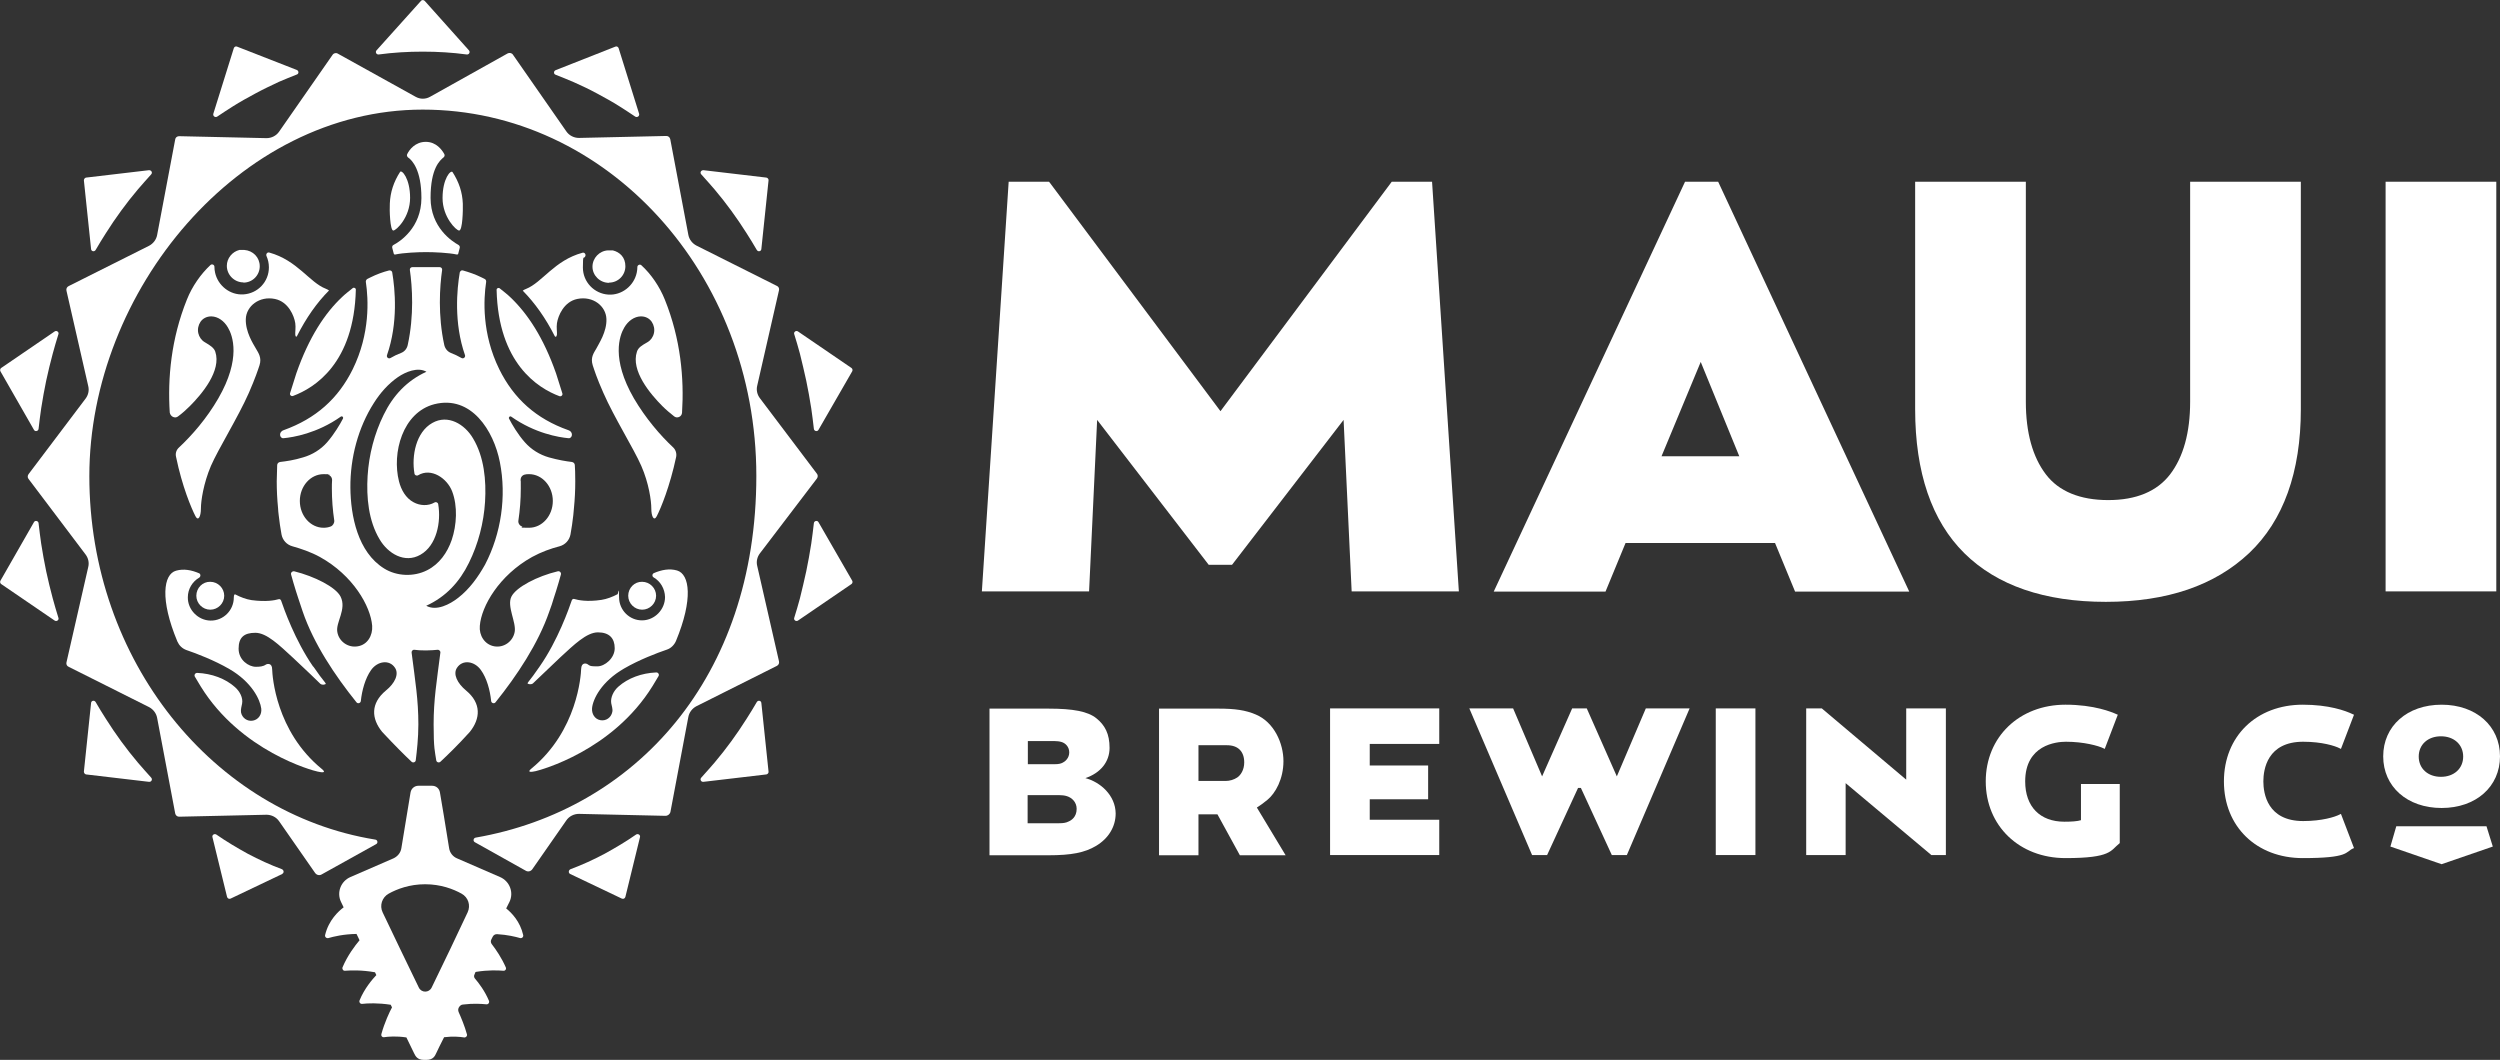 <?xml version="1.0" encoding="UTF-8"?>
<svg id="Layer_1" xmlns="http://www.w3.org/2000/svg" xmlns:xlink="http://www.w3.org/1999/xlink" version="1.1" viewBox="0 0 1147.3 486.4">
  <rect x="0" y="0" width="1147.3" height="486.4" fill="#333333" stroke="none"/>
  <!-- Generator: Adobe Illustrator 29.2.1, SVG Export Plug-In . SVG Version: 2.1.0 Build 116)  -->
  <defs>
    <style>
      .st0 {
        fill: #fff;
      }
    </style>
  </defs>
  <g>
    <path class="st0" d="M210.2,274.4c-3.7,2.9-9.9,6.2-14.6,3.6,9-4.1,15.3-10.9,19.6-19.7,4.3-8.7,6.8-18.4,7.4-28,.6-9.8-.4-20.6-5.5-29.1-3.8-6.5-11.5-11.2-18.7-7.1-7.5,4.2-9.6,15.1-8.2,23.2.1.8,1,1.2,1.7.8,6-3.6,13.3,1.4,15.6,7.4,2.6,6.8,2.1,15.5-.2,22.3-2,5.8-5.7,11.1-11.3,13.9-6.1,3.1-13.9,2.8-19.7-.8-12.1-7.5-15.4-24.1-15.5-37.2-.1-13.5,3.5-27.4,10.8-38.8,2.9-4.6,6.6-8.8,11.1-11.9,3.4-2.3,9-4.7,13-2.4-9,4.1-15.3,10.9-19.6,19.7-4.3,8.7-6.8,18.4-7.4,28.1-.6,9.8.4,20.6,5.5,29.1,3.8,6.5,11.5,11.2,18.7,7.1,7.5-4.2,9.6-15.1,8.2-23.2-.1-.8-1-1.2-1.7-.8-2.9,1.7-6.7,1.5-9.6-.1-3.6-1.9-5.7-5.7-6.7-9.6-3.3-13,1.6-31.6,16.2-35.4,17-4.3,27.3,12.2,30.1,26.6-1-5.2,1,5.2,0,0,3.1,15.7.6,32.8-6.8,47-3.2,5.7-7.1,11.2-12.4,15.3M151.8,241.6c-1,.4-2.1.6-3.3.6-6,0-10.9-5.5-10.9-12.3s4.9-12.3,10.9-12.3,1.3.1,2,.2c1.1.3,1.9,1.3,1.9,2.5-.1,1.3-.1,2.6-.1,3.9,0,5.1.4,10,1.1,14.7.1,1.1-.6,2.3-1.6,2.7M237.9,238.9c.7-4.7,1.1-9.6,1.1-14.7s0-2.6-.1-3.9c0-1.2.7-2.2,1.9-2.5.6-.2,1.3-.2,2-.2,6,0,10.9,5.5,10.9,12.3s-4.9,12.3-10.9,12.3-2.2-.2-3.3-.6c-1.1-.4-1.8-1.6-1.6-2.7M254.2,274.3c.3-1,.7-2.1,1-3.1.8-2.5,1.5-5,2.2-7.5.3-.9-.6-1.8-1.5-1.5-9.2,2.2-19,7.2-21.2,11.6s2.3,11.8,1.5,16.2c-.8,4.4-5,7.4-9.4,6.6s-7-5-6.6-9.4c.7-9,8.9-23.2,24-31.6,4.2-2.3,8.7-3.9,12.6-4.9,2.6-.7,4.5-2.8,5-5.4.5-2.9,1-5.9,1.3-8.9.1-1.1.2-2.2.3-3.3.4-4,.6-8,.6-12.2s-.1-5.4-.2-7.4c0-.8-.6-1.4-1.4-1.5-2.6-.3-6.2-.9-10.5-2.1-4.2-1.2-8.1-3.6-11-6.9-3.3-3.7-5.9-8.2-7.3-10.9-.3-.6.4-1.3,1-.9,10.9,7.7,21.9,9.5,26.3,9.9,1.7.2,2.5-2.8-.1-3.7-14.7-5.2-25-14.4-31.7-28-8-16.3-7.2-32-6-40,.1-.6-.2-1.2-.7-1.4-.5-.3-1-.5-1.2-.6-3-1.5-6-2.5-8.8-3.3-.6-.2-1.2.3-1.4.9-1.3,7.7-2.8,23.1,2.4,38,.3.9-.7,1.8-1.6,1.3-1.6-.9-3.2-1.7-4.8-2.3s-2.7-2-3.1-3.6c-3-13.7-2.1-26.9-1-34.5.1-.7-.4-1.3-1.1-1.3s-1.6,0-2.4,0h-7.8c-.8,0-1.5,0-2.4,0-.7,0-1.2.6-1.1,1.3,1.1,7.6,2,20.8-1,34.5-.4,1.7-1.5,3-3.1,3.6s-3.3,1.4-4.8,2.3c-.9.5-1.9-.3-1.6-1.3,5.2-14.9,3.7-30.3,2.4-38-.1-.6-.7-1-1.4-.9-2.8.7-5.8,1.8-8.8,3.3s-.7.4-1.2.6c-.5.3-.8.9-.7,1.4,1.2,8,2,23.7-6,40-6.7,13.6-17,22.7-31.7,28-2.6.9-1.8,3.9-.1,3.7,4.4-.4,15.4-2.2,26.3-9.9.6-.4,1.3.2,1,.9-1.4,2.7-4,7.1-7.3,10.9-2.9,3.3-6.8,5.7-11,6.9-4.2,1.3-7.9,1.8-10.5,2.1-.8.1-1.4.7-1.4,1.5,0,2-.2,5.6-.2,7.4,0,4.1.2,8.2.6,12.2,0,1.1.2,2.2.3,3.3.3,3,.8,6,1.3,8.9.5,2.6,2.4,4.7,5,5.4,3.9,1.1,8.4,2.6,12.6,4.9,15.2,8.4,23.3,22.6,24,31.6.3,4.5-2.2,8.7-6.6,9.4-4.4.8-8.7-2.2-9.4-6.6-.8-4.4,4.4-10.4,1.5-16.2-2.2-4.4-12-9.3-21.2-11.6-.9-.2-1.8.6-1.5,1.5.7,2.5,1.4,5,2.2,7.5.3,1,.7,2.1,1,3.1.7,2.1,1.4,4.2,2.1,6.3,5,14.7,14.8,29.4,24.7,41.7.6.8,1.9.4,2-.6.5-4.8,2-10.4,4.7-14.2,2.9-4.1,8.4-5,11-1,1.9,2.9-.1,7.1-4.2,10.4-7.1,5.9-6.7,12.9-1.7,19,5.6,6,10.4,10.8,13.5,13.7.7.6,1.8.2,1.9-.7.5-4.1,1.2-10.1,1.2-16.5,0-11.3-1.4-19.5-3.1-32.9-.1-.7.5-1.4,1.3-1.3,1.2.2,3,.3,5.3.3s4.1-.2,5.3-.3c.7-.1,1.4.6,1.3,1.3-1.7,13.4-3.1,21.6-3.1,32.9s.6,12.4,1.2,16.5c.1.9,1.2,1.3,1.9.7,3.1-2.9,8-7.6,13.5-13.7,4.9-6.1,5.4-13.1-1.7-19-4-3.3-6.1-7.5-4.2-10.4,2.6-4,8.1-3.1,11,1,2.7,3.7,4.2,9.3,4.7,14.2.1,1,1.4,1.4,2,.6,9.8-12.2,19.6-26.9,24.7-41.7.8-2.1,1.5-4.2,2.1-6.3"/>
    <path class="st0" d="M256.7,181.8c.8.3,1.6-.4,1.4-1.2-.8-2.5-2.1-6.8-2.9-9.2-5.8-16.6-13.2-27.6-21-35-1.1-1.1-3.4-2.9-4.9-4.1-.6-.4-1.4,0-1.4.7.8,33.7,18.9,45.1,28.8,48.8"/>
    <path class="st0" d="M133.1,180.5c-.2.8.6,1.5,1.4,1.2,9.9-3.7,28-15,28.8-48.8,0-.7-.8-1.1-1.4-.7-1.5,1.2-3.8,3-4.9,4.1-7.8,7.3-15.2,18.4-21,35-.8,2.4-2.1,6.7-2.9,9.2"/>
    <path class="st0" d="M210.7,105.8c1.6,0,1.8-9.5,1.7-12.3-.2-5.3-1.8-10-4.7-14.5-.8-1.2-4.6,2.9-4.6,11.9,0,8.8,6.3,14.9,7.6,14.9"/>
    <path class="st0" d="M180.5,105.8c1.3,0,7.7-6,7.7-15s-3.9-13.1-4.6-11.9c-2.9,4.5-4.5,9.3-4.7,14.5-.2,2.9.1,12.4,1.6,12.4"/>
    <path class="st0" d="M310.7,261.8c-3.5-1-7.1-.3-10.6,1.2-.9.4-.9,1.6-.1,2,3.1,1.8,5.1,5.2,5.2,9,0,5.7-4.7,10.6-10.4,10.7-5.9.1-10.7-4.7-10.7-10.6s-.4-1.5-.7-1.4c-2.5,1.3-4.9,2.2-7.4,2.6-6.7,1-10.7.1-12.4-.4-.5-.2-1,.1-1.2.6-1.3,3.8-6.4,18.4-14.7,30.3-2.1,3.1-4.2,5.9-5.2,7.1-.1.2-.3.4-.4.6-.1.5,1.8.8,2.5.1.8-.8,7.6-7.3,12.6-12,6.2-5.7,12-11.4,17.2-11.4s7.7,2.7,7.7,7.3-4.6,8.3-7.9,8.3-3.3-.1-4.6-1c-.6-.4-2.8-.9-2.9,2.2-.1,2.9-1.7,28.4-22.8,45.7-2.2,1.8-.3,1.7,1.9,1.2s35.3-9.3,53.7-39.1c.9-1.5,1.8-3,2.7-4.5.5-.8-.2-1.8-1.1-1.7-6.7.3-12.9,2.6-17.3,6.5-2.3,2-3.7,5.1-3.3,7.6.2,1.2.8,2.8.5,4-.5,2.6-2.9,4.3-5.5,3.8s-4-2.9-3.8-5.5c.4-4.2,4.3-12.2,14.7-18.2,6.9-4,15-7.1,19.7-8.7,1.8-.6,3.3-2.1,4.1-3.9,8-19.3,6.3-30.7.5-32.4"/>
    <path class="st0" d="M255.6,153.5c.1-1-.3-3.2,0-5.2.5-3.3,3.1-9.8,9.3-11.1,7.3-1.5,13.2,3.3,13.4,9.2.2,5.9-3.5,11.3-4.6,13.5-1.2,2.1-2.8,4.1-1.7,7.7.8,2.4,1.8,5.7,4.9,12.7,5,11.4,13.9,25.5,17.4,33.5s4.6,16,4.6,19.6,1.2,6,2.5,3.5c1.9-3.7,6-13.6,8.9-27.2.3-1.6-.2-3.2-1.3-4.3-6-5.6-12.7-13.4-18.1-22.6-10.5-18.2-6.6-28.8-4.4-32.5,1.8-3.1,4.6-5,7.5-5.1h.2c2,0,3.8.9,4.9,2.5,1,1.5,1.4,3.4,1,5.2s-1.5,3.3-2.9,4.1l-.5.3c-2.1,1.2-3.8,2.2-4.4,4.1-2.9,8.7,6.1,19.4,11.7,25,1.7,1.7,3.5,3.2,5.4,4.7,1.4,1.1,3.5.1,3.6-1.7,1-15.7-.6-33.8-7.9-51.9-2.4-6-6.3-11.7-10.8-15.8-.7-.6-1.8,0-1.8.8s-.1,1.8-.3,2.7c-1.3,6-6.9,10.4-13,10-6.5-.4-11.7-5.8-11.7-12.4s.4-3.6,1.1-5.2c.4-.9-.4-1.9-1.3-1.6-12.9,3.5-18.4,13.6-25.9,16.6-.6.2-1.1.5-1.5.8,5.6,5.7,10.5,12.6,14.7,20.9.7.8.9-.4,1-.8"/>
    <path class="st0" d="M279.5,129.7c4.2,0,7.5-3.4,7.5-7.5s-2.5-6.5-5.8-7.3c-.4,0-.7,0-1.1,0h-1.1c-3.9.2-7.1,3.5-7.1,7.5s3.4,7.4,7.6,7.4"/>
    <path class="st0" d="M288.3,273.4c0,3.5,2.9,6.4,6.4,6.4s6.4-2.9,6.4-6.4-2.9-6.4-6.4-6.4c-3.5-.1-6.4,2.8-6.4,6.4"/>
    <path class="st0" d="M193.4,90.8c0,13.7-9.9,20.1-12.8,21.6-.5.2-.7.8-.6,1.3,0,0,.5,1.8.7,2.7.1.3.4.5.7.4,3.6-.8,10.4-1.1,14.1-1.1s10.5.3,14.1,1.1c.3,0,.7,0,.7-.4.3-1,.7-2.7.7-2.7.1-.5-.1-1-.6-1.3-2.9-1.6-12.8-8-12.8-21.6s4.3-17.2,6-18.6c.4-.3.6-1,.3-1.5-1-1.8-3.6-5.6-8.5-5.6s-7.6,3.7-8.5,5.6c-.3.5-.1,1.1.3,1.5,2,1.3,6.2,5.9,6.2,18.6"/>
    <path class="st0" d="M143.7,305.9c-8.3-12-13.4-26.5-14.7-30.3-.2-.5-.7-.8-1.2-.6-1.7.5-5.7,1.3-12.4.4-2.5-.4-4.9-1.3-7.4-2.6-.3-.2-.7.1-.7,1.4,0,5.9-4.8,10.7-10.7,10.6-5.7-.1-10.5-5-10.4-10.7,0-3.8,2.1-7.2,5.2-9,.8-.5.7-1.7,0-2-3.5-1.5-7.1-2.2-10.6-1.2-5.8,1.6-7.5,13.1.6,32.5.8,1.8,2.2,3.2,4.1,3.9,4.7,1.6,12.8,4.7,19.7,8.7,10.4,6,14.2,14.1,14.7,18.2.3,2.6-1.2,5-3.8,5.5-2.6.5-5-1.2-5.5-3.8-.2-1.3.3-2.9.5-4,.5-2.6-1-5.6-3.3-7.6-4.4-3.9-10.6-6.2-17.3-6.5-.9,0-1.5.9-1.1,1.7.9,1.5,1.8,3,2.7,4.5,18.4,29.8,51.5,38.7,53.7,39.1,2.2.5,4.1.6,1.9-1.2-21.2-17.3-22.7-42.8-22.8-45.7,0-3.1-2.3-2.6-2.9-2.2-1.3.9-2.9,1-4.6,1-3.3,0-7.9-3.1-7.9-8.3s2.5-7.3,7.7-7.3,11,5.7,17.2,11.4c5.1,4.7,11.8,11.2,12.6,12,.8.7,2.6.4,2.5-.1-.1-.2-.3-.4-.4-.6-1.1-1.3-3.2-4.1-5.3-7.2"/>
    <path class="st0" d="M81.7,191.1c1.9-1.4,3.7-3,5.4-4.7,5.6-5.6,14.6-16.3,11.7-25-.6-1.8-2.4-2.9-4.4-4.1l-.5-.3c-1.5-.9-2.5-2.4-2.9-4.1-.4-1.8,0-3.7,1-5.2,1.1-1.6,2.9-2.5,4.9-2.5h.2c2.9.1,5.7,2,7.5,5.1,2.2,3.7,6.1,14.3-4.4,32.5-5.3,9.2-12.1,17-18.1,22.6-1.2,1.1-1.7,2.7-1.3,4.3,2.8,13.6,7,23.5,8.9,27.2,1.3,2.5,2.5.1,2.5-3.5s1.2-11.6,4.6-19.6c3.5-8,12.4-22.2,17.4-33.5,3-6.9,4.1-10.3,4.9-12.7,1.1-3.5-.5-5.6-1.7-7.7-1.2-2.1-4.8-7.6-4.6-13.5.2-5.9,6.2-10.7,13.4-9.2,6.2,1.3,8.8,7.8,9.3,11.1.3,2-.1,4.2,0,5.2,0,.4.3,1.6.8.7,4.2-8.3,9.1-15.3,14.7-20.9-.4-.3-1-.6-1.5-.8-7.5-2.9-13-13-25.9-16.6-.9-.3-1.7.7-1.3,1.6.7,1.6,1.1,3.3,1.1,5.2,0,6.6-5.1,12-11.7,12.4-6.1.4-11.7-4-13-10-.2-.9-.3-1.8-.3-2.7s-1.1-1.4-1.8-.8c-4.5,4.2-8.4,9.8-10.8,15.8-7.3,18.1-8.9,36.2-7.9,51.9.3,1.9,2.4,2.9,3.8,1.8"/>
    <path class="st0" d="M111.7,129.7c4.2,0,7.5-3.4,7.5-7.5s-3.1-7.2-7.1-7.5h-1.1c-.4,0-.7,0-1.1,0-3.3.8-5.8,3.8-5.8,7.3,0,4.2,3.5,7.6,7.6,7.6"/>
    <path class="st0" d="M90.1,273.4c0,3.5,2.9,6.4,6.4,6.4s6.4-2.9,6.4-6.4-2.9-6.4-6.4-6.4c-3.5-.1-6.4,2.8-6.4,6.4"/>
    <path class="st0" d="M374.9,219.6c.5-.7.5-1.6,0-2.2l-26.2-34.7c-1.2-1.6-1.7-3.7-1.2-5.7l10-43.8c.2-.8-.2-1.7-1-2l-36.9-18.5c-1.9-1-3.3-2.8-3.7-4.9l-8.3-43.9c-.2-.9-.9-1.5-1.8-1.5l-40.1.9c-2.3,0-4.5-1.1-5.8-3l-24.5-35.2c-.5-.8-1.6-1-2.4-.6l-35.6,19.9c-2.1,1.2-4.6,1.2-6.7,0l-35.7-19.8c-.8-.5-1.9-.2-2.4.6l-24.5,35.2c-1.3,1.9-3.5,3-5.8,3l-40.1-.9c-.9,0-1.7.6-1.8,1.5l-8.3,43.9c-.4,2.1-1.8,3.9-3.7,4.9l-36.9,18.5c-.8.4-1.2,1.2-1,2.1l10,43.8c.5,2,0,4.1-1.2,5.7l-26.2,34.7c-.5.7-.5,1.6,0,2.2l26.2,34.7c1.2,1.6,1.7,3.7,1.2,5.7l-10,43.8c-.2.8.2,1.7,1,2l36.9,18.5c1.9,1,3.3,2.8,3.7,4.9l8.3,43.9c.2.9.9,1.5,1.8,1.5l40.1-.9c2.3,0,4.5,1.1,5.8,3l16.5,23.7c.7,1,2,1.3,3,.7l25-13.9c1-.5.7-2-.4-2.1-74.2-12-131.2-82.1-131.2-166.8S109.5,50.3,194,50.3s153.1,75.3,153.1,168.1-55.8,153.3-128.8,166c-1.1.2-1.3,1.6-.4,2.1l23.4,13.1c1,.6,2.3.3,3-.7l15.6-22.4c1.3-1.9,3.5-3,5.8-3l39.7.9c1.1,0,2.1-.8,2.3-1.9l8.2-43.5c.4-2.1,1.8-3.9,3.7-4.9l36.9-18.5c.8-.4,1.2-1.2,1-2.1l-10-43.8c-.5-2,0-4.1,1.2-5.7l26.2-34.4Z"/>
    <path class="st0" d="M198.1,453.2c-1.2,2.5-4.7,2.5-5.9,0-5.5-11.3-11.7-24.2-16.6-34.5-1.5-3.1-.3-6.9,2.8-8.6,3.8-2.1,9.5-4.3,16.7-4.3s12.9,2.2,16.7,4.3c3.1,1.7,4.3,5.4,2.8,8.6-4.8,10.3-11,23.2-16.5,34.5M218.5,446c5.6-.9,10.1-.7,12.5-.5.9.1,1.5-.8,1.1-1.6-1.9-4.3-4.4-8-6.4-10.6-.5-.6-.6-1.5-.2-2.2l.6-1.2c.4-.8,1.1-1.2,2-1.2,4.9.3,8.5,1.2,10.6,1.8.8.2,1.6-.5,1.4-1.4-1.4-6.2-5.3-10.2-7.8-12.2.5-1.1,1-2.1,1.5-3,2.1-4.3.1-9.5-4.3-11.4l-19.8-8.6c-1.9-.8-3.3-2.6-3.6-4.7-1.2-7.6-3.9-24-4.2-25.5-.3-1.9-1.8-3.1-3.6-3.1h-6.3c-1.8,0-3.3,1.3-3.6,3.1-.2,1.5-3,17.9-4.2,25.5-.3,2.1-1.7,3.8-3.6,4.7l-19.8,8.6c-4.4,1.9-6.4,7.1-4.3,11.4.4.8.8,1.6,1.2,2.5-2.3,1.7-6.9,5.9-8.5,12.7-.2.9.6,1.6,1.5,1.4,2.4-.7,6.9-1.8,12.9-1.9.5.9.9,1.9,1.4,2.9-2.2,2.6-5.5,7-7.8,12.4-.3.8.3,1.7,1.1,1.6,2.6-.2,7.7-.4,13.8.7.2.4.4.9.6,1.3-1.7,1.8-5.4,6-7.7,11.6-.3.8.3,1.7,1.2,1.6,2.5-.3,7.2-.5,13.1.4l.6,1.2c-1.1,2-3.4,6.9-4.9,12.3-.2.8.4,1.5,1.2,1.4,2-.3,5.7-.6,10.3.1,1.4,2.9,2.6,5.4,3.5,7.2.6,1.2,1.4,3.1,4.5,3.1h1.2c3.1,0,3.9-1.8,4.5-3.1.9-1.9,2.1-4.4,3.6-7.3,4.1-.5,7.3-.2,9.2.1.8.1,1.5-.6,1.3-1.4-1.1-4-2.7-7.7-3.8-10.2-.3-.7-.3-1.4,0-2,0-.1.1-.1.1-.2.4-.7,1.1-1.3,1.9-1.3,4.8-.6,8.6-.3,10.7-.1.9.1,1.5-.8,1.2-1.6-1.9-4.5-4.6-8.1-6.5-10.3-.3-.4-.4-.9-.3-1.4l.4-1c0-.3.2-.5.5-.6"/>
    <path class="st0" d="M129.5,401.1l-23.7,11.3c-.7.3-1.4-.1-1.6-.8l-6.7-27.4c-.3-1,.9-1.8,1.8-1.2,4.6,3.2,9.5,6.1,14.4,8.8,5.1,2.7,10.3,5.1,15.7,7.1,1,.5,1,1.8,0,2.2"/>
    <path class="st0" d="M21.2,174.7c-.9,4.2-1.6,8.4-2.3,12.7-.5,3.1-.8,6.3-1.2,9.4-.1,1.1-1.6,1.4-2.1.5L.2,170.4c-.3-.5-.1-1.2.3-1.5l24.6-16.8c.9-.6,2.1.3,1.7,1.3-.9,2.9-1.8,5.9-2.6,8.9-1.1,4.1-2.1,8.2-3,12.4"/>
    <path class="st0" d="M55.6,96.7c-2.4,3.3-4.8,6.8-7,10.3-1.6,2.5-3.2,5.1-4.7,7.7-.6,1-2,.7-2.1-.4l-3.3-31.5c0-.6.4-1.2,1-1.3l28.9-3.4c1.1,0,1.7,1.1,1,1.9-2.1,2.3-4.1,4.6-6.1,6.9-2.7,3.2-5.3,6.5-7.7,9.8"/>
    <path class="st0" d="M21.2,262.2c-.9-4.2-1.6-8.4-2.3-12.7-.5-3.1-.8-6.3-1.2-9.4-.1-1.1-1.6-1.4-2.1-.5L.2,266.5c-.3.5-.1,1.2.3,1.5l24.6,16.8c.9.6,2.1-.3,1.7-1.3-.9-2.9-1.8-5.9-2.6-8.9-1.1-4.1-2.1-8.2-3-12.4"/>
    <path class="st0" d="M55.6,340.2c-2.4-3.3-4.8-6.8-7-10.3-1.6-2.5-3.2-5.1-4.7-7.7-.6-1-2-.7-2.1.4l-3.3,31.5c0,.6.4,1.2,1,1.3l28.9,3.4c1.1.1,1.7-1.1,1-1.9-2.1-2.3-4.1-4.6-6.1-6.9-2.7-3.2-5.3-6.5-7.7-9.8"/>
    <path class="st0" d="M117.2,42.9c-3.5,1.9-7,3.8-10.3,5.9-2.4,1.5-4.8,3.1-7.2,4.7-.9.6-2.1-.2-1.8-1.3l9.4-30.1c.2-.6.9-1,1.5-.7l27.4,10.7c1,.4,1,1.8,0,2.1-2.8,1.1-5.5,2.2-8.3,3.4-3.6,1.7-7.2,3.4-10.7,5.3"/>
    <path class="st0" d="M261.7,401.1l23.7,11.3c.7.3,1.4-.1,1.6-.8l6.7-27.4c.3-1-.9-1.8-1.8-1.2-4.6,3.2-9.5,6.1-14.4,8.8-5.1,2.7-10.3,5.1-15.7,7.1-1,.5-1,1.8-.1,2.2"/>
    <path class="st0" d="M370,174.7c.9,4.2,1.6,8.4,2.3,12.7.5,3.1.8,6.3,1.2,9.4.1,1.1,1.6,1.4,2.1.5l15.5-26.9c.3-.5.1-1.2-.3-1.5l-24.6-16.8c-.9-.6-2.1.3-1.7,1.3.9,2.9,1.8,5.9,2.6,8.9,1,4.1,2,8.2,2.9,12.4"/>
    <path class="st0" d="M335.6,96.7c2.4,3.3,4.8,6.8,7,10.3,1.6,2.5,3.2,5.1,4.7,7.7.6,1,2,.7,2.1-.4l3.3-31.5c.1-.6-.4-1.2-1-1.3l-28.9-3.4c-1.1,0-1.7,1.1-1,1.9,2.1,2.3,4.1,4.6,6.1,6.9,2.7,3.2,5.3,6.5,7.7,9.8"/>
    <path class="st0" d="M370,262.2c.9-4.2,1.6-8.4,2.3-12.7.5-3.1.8-6.3,1.2-9.4.1-1.1,1.6-1.4,2.1-.5l15.5,26.9c.3.5.1,1.2-.3,1.5l-24.6,16.8c-.9.6-2.1-.3-1.7-1.3.9-2.9,1.8-5.9,2.6-8.9,1-4.1,2-8.2,2.9-12.4"/>
    <path class="st0" d="M335.6,340.2c2.4-3.3,4.8-6.8,7-10.3,1.6-2.5,3.2-5.1,4.7-7.7.6-1,2-.7,2.1.4l3.3,31.5c.1.6-.4,1.2-1,1.3l-28.9,3.4c-1.1.1-1.7-1.1-1-1.9,2.1-2.3,4.1-4.6,6.1-6.9,2.7-3.2,5.3-6.5,7.7-9.8"/>
    <path class="st0" d="M274,42.9c3.5,1.9,7,3.8,10.3,5.9,2.4,1.5,4.8,3.1,7.2,4.7.9.6,2.1-.2,1.8-1.3l-9.4-30.1c-.2-.6-.9-1-1.5-.7l-27.4,10.8c-1,.4-1,1.8,0,2.1,2.8,1.1,5.5,2.2,8.3,3.4,3.6,1.6,7.2,3.3,10.7,5.2"/>
    <path class="st0" d="M194,23.7c6.8,0,13.6.4,20.2,1.3,1.1.1,1.7-1.1,1-1.9L194.9.4c-.5-.5-1.3-.5-1.7,0l-20.4,22.7c-.7.8-.1,2,1,1.9,6.6-.9,13.4-1.3,20.2-1.3"/>
  </g>
  <rect class="st0" x="1094.8" y="83.4" width="50.8" height="188"/>
  <polygon class="st0" points="638.7 83.4 560.1 188.7 481.9 84 481.4 83.4 462.9 83.4 450.6 271.4 499.8 271.4 503.5 192.7 554.7 259.2 565.4 259.2 616.6 192.7 620.3 271.4 669.5 271.4 657.2 83.4 638.7 83.4"/>
  <path class="st0" d="M1005.1,184.4c0,14.1-3.1,25.3-9.2,33.3-6,7.8-15.5,11.8-28.4,11.8s-22.7-4-28.6-11.8c-6.1-8-9.2-19.2-9.2-33.3v-101h-50.8v104.4c0,29,7.6,51.3,22.6,66.1,15,14.8,36.8,22.3,64.9,22.3s50-7.5,65.8-22.4c15.7-14.9,23.7-37.1,23.7-66v-104.4h-50.8v101h0Z"/>
  <path class="st0" d="M798.2,209.4h-35.7l18-43.3,17.7,43.3ZM773.3,83.4l-87.8,188.1h51.3l9.2-22.3h68.6l9.2,22.3h52.4l-87.7-188.1h-15.2Z"/>
  <polygon class="st0" points="610.4 392.4 660.5 392.4 660.5 376.2 628.6 376.2 628.6 366.8 655.4 366.8 655.4 351.3 628.6 351.3 628.6 341.4 660.5 341.4 660.5 325.1 610.4 325.1 610.4 392.4"/>
  <rect class="st0" x="787.4" y="325.1" width="18.2" height="67.3"/>
  <path class="st0" d="M487.7,350c-.9.5-2.1.7-3.5.7h-12.5v-10.6h12.3c.8,0,2.2.1,3.1.4,1.8.5,3.6,2.2,3.6,4.8s-1.9,4.2-3,4.7M471.7,364.9h14.3c1,0,2.6.1,3.7.5,2.2.7,4.4,2.7,4.4,5.8h0c0,3.8-2.5,5.3-3.7,5.8-1.1.6-2.5.8-4.3.8h-14.5v-12.9h.1ZM498.1,357.1c7-2.4,11.1-7.5,11.1-13.9s-2.1-10.4-6.1-13.6c-3.9-3.1-10.5-4.4-22-4.4h-27v67.3h27c10.6,0,16.7-1.2,21.9-4.3,5.7-3.4,9-8.8,9-14.9-.1-8.3-7-14.4-13.9-16.2"/>
  <polygon class="st0" points="742 356.3 728.2 325.1 721.5 325.1 707.7 356.3 694.4 325.1 674.3 325.1 703.1 392.4 710 392.4 724.2 361.6 725.5 361.6 739.7 392.4 746.6 392.4 775.4 325.1 755.3 325.1 742 356.3"/>
  <polygon class="st0" points="874.8 357.8 836.3 325.3 836.1 325.1 828.9 325.1 828.9 392.4 847 392.4 847 359.4 886.1 392.2 886.3 392.4 893 392.4 893 325.1 874.8 325.1 874.8 357.8"/>
  <g>
    <path class="st0" d="M1057,340.4c8.6,0,14.6,1.9,16.7,3l.6.3,6-15.7-.5-.2c-3.5-1.7-11.1-4.4-23-4.4-21.3,0-36.2,14.5-36.2,35.2s14.9,35.2,36.2,35.2,19.5-2.8,23-4.4l.5-.2-6-15.7-.6.3c-2.1,1.1-8.1,3-16.7,3-16.5,0-18.3-12.7-18.3-18.2s1.8-18.2,18.3-18.2"/>
    <path class="st0" d="M955,376.4c-1.6.5-4.2.7-7.6.7-11.2,0-18-6.9-18-18.5,0-16.8,14.3-18.2,18.7-18.2,8.3,0,15,1.9,17.2,3l.6.3,6-15.7-.5-.2c-2.2-1-10.3-4.4-23.5-4.4-21.2,0-36.6,14.8-36.6,35.2s15.4,35.2,36.6,35.2,20.6-3.5,24.7-6.7l.2-.2v-27.1h-17.8v16.6Z"/>
    <path class="st0" d="M571,349.9h0c0,3.5-1.7,5.9-3.2,6.9s-3.4,1.6-5.4,1.6h-12.4v-16.4h13.1c5.1,0,7.9,2.9,7.9,7.9M581.6,367.1c3.7-3,7.4-9.6,7.4-17.8s-4.3-17.9-12.7-21.4c-4.7-2-9.5-2.7-17.2-2.7h-27.2v67.3h18.1v-18.8h8.7l10.3,18.8h21l-13.2-21.9c1.3-.8,3.1-2.1,4.8-3.5"/>
    <path class="st0" d="M1130.4,347.2c0,5.5-4.2,9.3-10.2,9.3s-10.2-3.8-10.2-9.3,4.2-9.3,10.2-9.3c6,0,10.2,3.8,10.2,9.3M1120.5,323.4c-15.8,0-26.8,9.8-26.8,23.7s11,23.7,26.8,23.7,26.8-9.8,26.8-23.7-11-23.7-26.8-23.7"/>
  </g>
  <polygon class="st0" points="1120.5 379.2 1099.7 379.2 1097 388.5 1120.5 396.6 1144 388.5 1141.1 379.2 1120.5 379.2"/>
</svg>